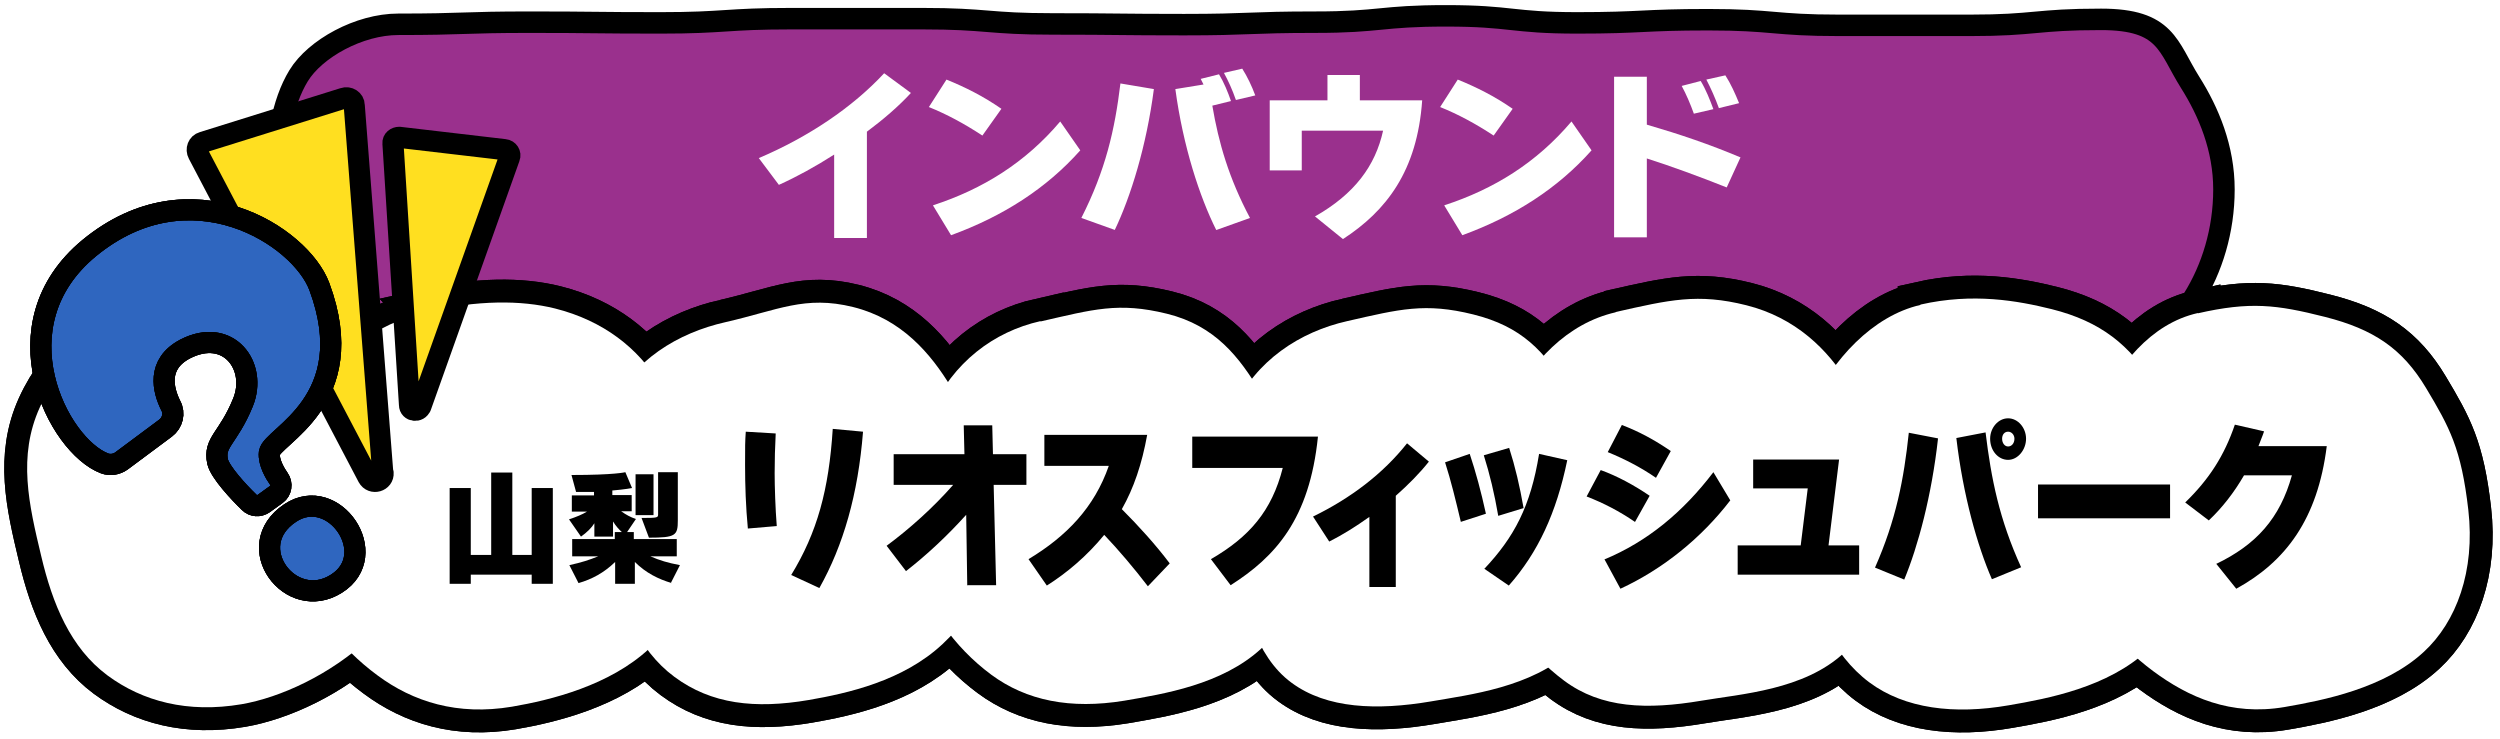 <?xml version="1.0" encoding="UTF-8"?>
<svg id="_レイヤー_1" data-name=" レイヤー 1" xmlns="http://www.w3.org/2000/svg" xmlns:xlink="http://www.w3.org/1999/xlink" version="1.1" viewBox="0 0 710 210">
  <defs>
    <style>
      .cls-1 {
        fill: url(#_新規パターンスウォッチ_1);
      }

      .cls-1, .cls-2, .cls-3, .cls-4, .cls-5, .cls-6, .cls-7, .cls-8 {
        stroke-width: 0px;
      }

      .cls-2 {
        fill: #2f66bf;
      }

      .cls-3, .cls-9, .cls-10, .cls-11 {
        fill: none;
      }

      .cls-4 {
        fill: #9a308d;
      }

      .cls-5, .cls-12 {
        fill: #ffdf20;
      }

      .cls-6 {
        fill: #000;
      }

      .cls-12, .cls-9, .cls-10, .cls-11 {
        stroke: #000;
      }

      .cls-12, .cls-10 {
        stroke-width: 6px;
      }

      .cls-12, .cls-10, .cls-11 {
        stroke-linecap: round;
        stroke-linejoin: round;
      }

      .cls-9 {
        stroke-width: 13px;
      }

      .cls-7 {
        fill: #054199;
      }

      .cls-11 {
        stroke-width: 6.1px;
      }

      .cls-8 {
        fill: #fff;
      }
    </style>
    <pattern id="_新規パターンスウォッチ_1" data-name=" 新規パターンスウォッチ 1" x="0" y="0" width="50.5" height="50.5" patternTransform="translate(-2.6 -10697.2) rotate(-10.1) scale(.1)" patternUnits="userSpaceOnUse" viewBox="0 0 50.5 50.5">
      <g>
        <rect class="cls-3" width="50.5" height="50.5"/>
        <g>
          <rect class="cls-3" width="50.5" height="50.5"/>
          <g>
            <rect class="cls-3" width="50.5" height="50.5"/>
            <g>
              <rect class="cls-3" width="50.5" height="50.5"/>
              <g>
                <rect class="cls-3" width="50.5" height="50.5"/>
                <circle class="cls-7" cx="25.3" cy="25.3" r="13.3"/>
              </g>
            </g>
          </g>
        </g>
      </g>
    </pattern>
  </defs>
  <g>
    <path class="cls-4" d="M596.7,102.7c-18.6,0-18.6-1.3-37.2-1.3h-37.2c-18.6,0-18.6,1.1-37.2,1.1s-18.6.5-37.2.5-18.6-.5-37.2-.5-18.6-1.3-37.2-1.3-18.6,1.6-37.2,1.6-18.6.4-37.2.4-18.6-1.9-37.2-1.9-18.6,1.7-37.2,1.7-18.6-.2-37.2-.2-18.6-1.6-37.2-1.6-18.6.2-37.2.2-21.6-4.5-28-15.1-6.9-18.7-6.9-32.3,1.9-24.8,6.6-32.5,17.2-14.6,28.3-14.6c18.6,0,18.6-.6,37.2-.6s18.6.2,37.2.2,18.6-1.2,37.2-1.2h37.2c18.6,0,18.6,1.5,37.2,1.5s18.6.2,37.2.2,18.6-.7,37.2-.7,18.6-1.8,37.2-1.8,18.6,2,37.2,2,18.6-.9,37.2-.9,18.6,1.6,37.2,1.6h37.2c18.6,0,18.6-1.7,37.2-1.7s18.9,7.7,25.3,17.9c5.3,8.4,9.6,18.7,9.6,30.4s-3.4,22.5-8.7,31-15.6,17.7-26.2,17.7h0v.2h0Z"/>
    <path class="cls-11" d="M596.7,102.7c-18.6,0-18.6-1.3-37.2-1.3h-37.2c-18.6,0-18.6,1.1-37.2,1.1s-18.6.5-37.2.5-18.6-.5-37.2-.5-18.6-1.3-37.2-1.3-18.6,1.6-37.2,1.6-18.6.4-37.2.4-18.6-1.9-37.2-1.9-18.6,1.7-37.2,1.7-18.6-.2-37.2-.2-18.6-1.6-37.2-1.6-18.6.2-37.2.2-21.6-4.5-28-15.1-6.9-18.7-6.9-32.3,1.9-24.8,6.6-32.5,17.2-14.6,28.3-14.6c18.6,0,18.6-.6,37.2-.6s18.6.2,37.2.2,18.6-1.2,37.2-1.2h37.2c18.6,0,18.6,1.5,37.2,1.5s18.6.2,37.2.2,18.6-.7,37.2-.7,18.6-1.8,37.2-1.8,18.6,2,37.2,2,18.6-.9,37.2-.9,18.6,1.6,37.2,1.6h37.2c18.6,0,18.6-1.7,37.2-1.7s18.9,7.7,25.3,17.9c5.3,8.4,9.6,18.7,9.6,30.4s-3.4,22.5-8.7,31-15.6,17.7-26.2,17.7h0v.2h0Z"/>
  </g>
  <g>
    <g>
      <g>
        <path class="cls-9" d="M120.8,88.7c-13.5,3.1-27.3,12.4-33.7,26.5-5.7,12.4-6.3,28.9-2.8,43.7,3.3,13.8,12.3,25.1,22.9,32.9,10.1,7.5,22.7,11.5,38.2,8.9,11.1-1.9,27.7-6,39-16.5,9.3-8.6,13.5-21.6,11.5-39.3-1.2-10.7-1.8-24.6-8.6-36-6-9.9-15.8-17.8-29.7-21.3-9.7-2.4-21.8-2.4-36.9,1h0Z"/>
        <path class="cls-9" d="M120.8,88.7c-13.5,3.1-27.3,12.4-33.7,26.5-5.7,12.4-6.3,28.9-2.8,43.7,3.3,13.8,12.3,25.1,22.9,32.9,10.1,7.5,22.7,11.5,38.2,8.9,11.1-1.9,27.7-6,39-16.5,9.3-8.6,13.5-21.6,11.5-39.3-1.2-10.7-1.8-24.6-8.6-36-6-9.9-15.8-17.8-29.7-21.3-9.7-2.4-21.8-2.4-36.9,1h0Z"/>
      </g>
      <g>
        <path class="cls-9" d="M545.4,86.6c-13.5,3.1-25,15.4-31.4,29.4s-6.2,27.7-2.7,42.5c3.3,13.8,9,27.4,19.6,35.3,10.1,7.5,24.1,9.2,39.6,6.5,11.1-1.9,28.2-5.1,39.5-15.7,9.3-8.6,15.4-22.3,13.4-40-1.2-10.7-4.8-24-11.6-35.3s-15.2-18-29.1-21.5c-9.7-2.4-22.3-4.7-37.3-1.3h0Z"/>
        <path class="cls-9" d="M545.4,86.6c-13.5,3.1-25,15.4-31.4,29.4s-6.2,27.7-2.7,42.5c3.3,13.8,9,27.4,19.6,35.3,10.1,7.5,24.1,9.2,39.6,6.5,11.1-1.9,28.2-5.1,39.5-15.7,9.3-8.6,15.4-22.3,13.4-40-1.2-10.7-4.8-24-11.6-35.3s-15.2-18-29.1-21.5c-9.7-2.4-22.3-4.7-37.3-1.3h0Z"/>
      </g>
      <g>
        <path class="cls-9" d="M624.2,88.9c-13.3,3-22.8,14.7-29.1,28.6-5.6,12.2-9.2,26.5-5.8,41.1,3.2,13.6,11.7,24.2,22.2,32,10,7.4,22,12.8,37.3,10.2,11-1.9,28.4-5.3,39.6-15.7,9.2-8.5,14.6-22.9,12.6-40.3s-5.3-23.4-12-34.6-14.9-16.7-28.7-20.2-21.3-4.4-36.2-1h.1Z"/>
        <path class="cls-9" d="M624.2,88.9c-13.3,3-22.8,14.7-29.1,28.6-5.6,12.2-9.2,26.5-5.8,41.1,3.2,13.6,11.7,24.2,22.2,32,10,7.4,22,12.8,37.3,10.2,11-1.9,28.4-5.3,39.6-15.7,9.2-8.5,14.6-22.9,12.6-40.3s-5.3-23.4-12-34.6-14.9-16.7-28.7-20.2-21.3-4.4-36.2-1h.1Z"/>
      </g>
      <g>
        <path class="cls-9" d="M206,91.5c-13.3,3-26.4,10.7-32.7,24.6s-3.9,27.3-.4,41.9c3.2,13.6,8.1,26.4,18.6,34.2s22.9,9.2,38.2,6.6c11-1.9,26.8-5.4,38-15.9s13.7-20.4,11.7-37.9c-1.2-10.5-2.5-23.7-9.2-34.9-5.9-9.8-14.2-19.5-27.9-22.9s-21.4.9-36.3,4.3h0Z"/>
        <path class="cls-9" d="M206,91.5c-13.3,3-26.4,10.7-32.7,24.6s-3.9,27.3-.4,41.9c3.2,13.6,8.1,26.4,18.6,34.2s22.9,9.2,38.2,6.6c11-1.9,26.8-5.4,38-15.9s13.7-20.4,11.7-37.9c-1.2-10.5-2.5-23.7-9.2-34.9-5.9-9.8-14.2-19.5-27.9-22.9s-21.4.9-36.3,4.3h0Z"/>
      </g>
      <g>
        <path class="cls-9" d="M295.5,91.2c-13.3,3-24.8,11.7-31.1,25.6-5.6,12.2-8.5,27.3-5,41.9,3.2,13.6,11.6,25.1,22.1,32.9,10,7.4,22.5,9.9,37.8,7.4,11-1.9,27.8-4.5,39-14.9s15-21.8,13.1-39.3c-1.2-10.5-6.8-22.3-13.5-33.5-5.9-9.8-12.7-18.8-26.5-22.2s-21-1.2-35.9,2.2h0Z"/>
        <path class="cls-9" d="M295.5,91.2c-13.3,3-24.8,11.7-31.1,25.6-5.6,12.2-8.5,27.3-5,41.9,3.2,13.6,11.6,25.1,22.1,32.9,10,7.4,22.5,9.9,37.8,7.4,11-1.9,27.8-4.5,39-14.9s15-21.8,13.1-39.3c-1.2-10.5-6.8-22.3-13.5-33.5-5.9-9.8-12.7-18.8-26.5-22.2s-21-1.2-35.9,2.2h0Z"/>
      </g>
      <g>
        <path class="cls-9" d="M43.8,87.9c-13.3,3-26.2,13.9-32.5,27.8s-3.1,27.6.4,42.2c3.2,13.6,8.3,26.1,18.8,33.9,10,7.4,22.8,10.8,38.1,8.2,11-1.9,25.1-8.3,36.3-18.7,9.2-8.5,17.3-19.1,15.3-36.6-1.2-10.5-2.5-24.8-9.2-36-5.9-9.8-16.2-18.7-30-22.2s-22.3-2-37.2,1.4h0Z"/>
        <path class="cls-9" d="M43.8,87.9c-13.3,3-26.2,13.9-32.5,27.8s-3.1,27.6.4,42.2c3.2,13.6,8.3,26.1,18.8,33.9,10,7.4,22.8,10.8,38.1,8.2,11-1.9,25.1-8.3,36.3-18.7,9.2-8.5,17.3-19.1,15.3-36.6-1.2-10.5-2.5-24.8-9.2-36-5.9-9.8-16.2-18.7-30-22.2s-22.3-2-37.2,1.4h0Z"/>
      </g>
      <g>
        <path class="cls-9" d="M458.8,88.7c-13.5,3.1-24.2,13.9-30.6,27.9-5.7,12.4-10.6,27.8-7.1,42.6,3.3,13.8,12.5,26.2,23.1,34.1s23.5,8.3,39,5.7c11.1-1.9,29.2-3,40.5-13.6s12.2-22.8,10.2-40.5c-1.2-10.7-2-24.4-8.8-35.8-6-9.9-15.2-18.9-29.1-22.4s-22-1.5-37.1,1.9h0Z"/>
        <path class="cls-9" d="M458.8,88.7c-13.5,3.1-24.2,13.9-30.6,27.9-5.7,12.4-10.6,27.8-7.1,42.6,3.3,13.8,12.5,26.2,23.1,34.1s23.5,8.3,39,5.7c11.1-1.9,29.2-3,40.5-13.6s12.2-22.8,10.2-40.5c-1.2-10.7-2-24.4-8.8-35.8-6-9.9-15.2-18.9-29.1-22.4s-22-1.5-37.1,1.9h0Z"/>
      </g>
      <g>
        <path class="cls-9" d="M382.6,91.2c-13.3,3-26,11.1-32.3,25-5.6,12.2-3.7,27-.3,41.6,3.2,13.6,6.3,28.4,16.8,36.1,10,7.4,24.3,7.9,39.6,5.3,11-1.9,28.6-4,39.8-14.4,9.2-8.5,15.4-22.9,13.5-40.3s-7.6-22.4-14.3-33.6-13.3-18.2-27-21.6-20.9-1.5-35.8,1.9h0Z"/>
        <path class="cls-9" d="M382.6,91.2c-13.3,3-26,11.1-32.3,25-5.6,12.2-3.7,27-.3,41.6,3.2,13.6,6.3,28.4,16.8,36.1,10,7.4,24.3,7.9,39.6,5.3,11-1.9,28.6-4,39.8-14.4,9.2-8.5,15.4-22.9,13.5-40.3s-7.6-22.4-14.3-33.6-13.3-18.2-27-21.6-20.9-1.5-35.8,1.9h0Z"/>
      </g>
    </g>
    <g>
      <path class="cls-8" d="M120.8,88.7c-13.5,3.1-27.3,12.4-33.7,26.5-5.7,12.4-6.3,28.9-2.8,43.7,3.3,13.8,12.3,25.1,22.9,32.9,10.1,7.5,22.7,11.5,38.2,8.9,11.1-1.9,27.7-6,39-16.5,9.3-8.6,13.5-21.6,11.5-39.3-1.2-10.7-1.8-24.6-8.6-36-6-9.9-15.8-17.8-29.7-21.3-9.7-2.4-21.8-2.4-36.9,1h0Z"/>
      <path class="cls-8" d="M545.4,86.6c-13.5,3.1-25,15.4-31.4,29.4s-6.2,27.7-2.7,42.5c3.3,13.8,9,27.4,19.6,35.3,10.1,7.5,24.1,9.2,39.6,6.5,11.1-1.9,28.2-5.1,39.5-15.7,9.3-8.6,15.4-22.3,13.4-40-1.2-10.7-4.8-24-11.6-35.3s-15.2-18-29.1-21.5c-9.7-2.4-22.3-4.7-37.3-1.3h0Z"/>
      <path class="cls-8" d="M624.2,88.9c-13.3,3-22.8,14.7-29.1,28.6-5.6,12.2-9.2,26.5-5.8,41.1,3.2,13.6,11.7,24.2,22.2,32,10,7.4,22,12.8,37.3,10.2,11-1.9,28.4-5.3,39.6-15.7,9.2-8.5,14.6-22.9,12.6-40.3s-5.3-23.4-12-34.6-14.9-16.7-28.7-20.2-21.3-4.4-36.2-1h.1Z"/>
      <path class="cls-8" d="M206,91.5c-13.3,3-26.4,10.7-32.7,24.6s-3.9,27.3-.4,41.9c3.2,13.6,8.1,26.4,18.6,34.2s22.9,9.2,38.2,6.6c11-1.9,26.8-5.4,38-15.9s13.7-20.4,11.7-37.9c-1.2-10.5-2.5-23.7-9.2-34.9-5.9-9.8-14.2-19.5-27.9-22.9s-21.4.9-36.3,4.3h0Z"/>
      <path class="cls-8" d="M295.5,91.2c-13.3,3-24.8,11.7-31.1,25.6-5.6,12.2-8.5,27.3-5,41.9,3.2,13.6,11.6,25.1,22.1,32.9,10,7.4,22.5,9.9,37.8,7.4,11-1.9,27.8-4.5,39-14.9s15-21.8,13.1-39.3c-1.2-10.5-6.8-22.3-13.5-33.5-5.9-9.8-12.7-18.8-26.5-22.2s-21-1.2-35.9,2.2h0Z"/>
      <path class="cls-8" d="M43.8,87.9c-13.3,3-26.2,13.9-32.5,27.8s-3.1,27.6.4,42.2c3.2,13.6,8.3,26.1,18.8,33.9,10,7.4,22.8,10.8,38.1,8.2,11-1.9,25.1-8.3,36.3-18.7,9.2-8.5,17.3-19.1,15.3-36.6-1.2-10.5-2.5-24.8-9.2-36-5.9-9.8-16.2-18.7-30-22.2s-22.3-2-37.2,1.4h0Z"/>
      <path class="cls-8" d="M458.8,88.7c-13.5,3.1-24.2,13.9-30.6,27.9-5.7,12.4-10.6,27.8-7.1,42.6,3.3,13.8,12.5,26.2,23.1,34.1s23.5,8.3,39,5.7c11.1-1.9,29.2-3,40.5-13.6s12.2-22.8,10.2-40.5c-1.2-10.7-2-24.4-8.8-35.8-6-9.9-15.2-18.9-29.1-22.4s-22-1.5-37.1,1.9h0Z"/>
      <path class="cls-8" d="M382.6,91.2c-13.3,3-26,11.1-32.3,25-5.6,12.2-3.7,27-.3,41.6,3.2,13.6,6.3,28.4,16.8,36.1,10,7.4,24.3,7.9,39.6,5.3,11-1.9,28.6-4,39.8-14.4,9.2-8.5,15.4-22.9,13.5-40.3s-7.6-22.4-14.3-33.6-13.3-18.2-27-21.6-20.9-1.5-35.8,1.9h0Z"/>
    </g>
  </g>
  <g>
    <path class="cls-12" d="M108.7,134.2l-8.1-104.3c0-1.5-1.6-2.5-3-2l-40,12.5c-1.4.4-2,2-1.3,3.3l48.2,91.8c1.2,2.2,4.5,1.2,4.3-1.2h-.1Z"/>
    <path class="cls-12" d="M119.5,115.5l25.2-70.8c.4-1-.3-2.1-1.4-2.2l-29.9-3.5c-1,0-1.9.7-1.8,1.7l4.7,74.3c0,1.8,2.6,2.1,3.2.4h0Z"/>
    <g>
      <g>
        <g>
          <path class="cls-5" d="M90.7,81.4c-5.3-14.3-36.5-34.6-65.3-11-26.6,21.9-8.9,56.2,4.3,61.2,1.6.6,3.4.3,4.8-.7l12.5-9.3c2-1.5,2.7-4.2,1.5-6.4-2.2-4.4-4.1-11.8,4.1-16.1,12.3-6.3,20.6,4.9,16.4,15.2-4.2,10.3-8.4,11.2-7.2,16.8.7,3,6,8.7,9,11.6,1.1,1.1,2.8,1.2,4.1.3l3.6-2.6c1.4-1,1.7-3,.7-4.4s-3-4.7-2.7-7.4c.6-4.7,26.3-14.6,14.2-47.2h0Z"/>
          <path class="cls-5" d="M90.7,81.4c-5.3-14.3-36.5-34.6-65.3-11-26.6,21.9-8.9,56.2,4.3,61.2,1.6.6,3.4.3,4.8-.7l12.5-9.3c2-1.5,2.7-4.2,1.5-6.4-2.2-4.4-4.1-11.8,4.1-16.1,12.3-6.3,20.6,4.9,16.4,15.2-4.2,10.3-8.4,11.2-7.2,16.8.7,3,6,8.7,9,11.6,1.1,1.1,2.8,1.2,4.1.3l3.6-2.6c1.4-1,1.7-3,.7-4.4s-3-4.7-2.7-7.4c.6-4.7,26.3-14.6,14.2-47.2h0Z"/>
          <path class="cls-5" d="M90.7,81.4c-5.3-14.3-36.5-34.6-65.3-11-26.6,21.9-8.9,56.2,4.3,61.2,1.6.6,3.4.3,4.8-.7l12.5-9.3c2-1.5,2.7-4.2,1.5-6.4-2.2-4.4-4.1-11.8,4.1-16.1,12.3-6.3,20.6,4.9,16.4,15.2-4.2,10.3-8.4,11.2-7.2,16.8.7,3,6,8.7,9,11.6,1.1,1.1,2.8,1.2,4.1.3l3.6-2.6c1.4-1,1.7-3,.7-4.4s-3-4.7-2.7-7.4c.6-4.7,26.3-14.6,14.2-47.2h0Z"/>
        </g>
        <g>
          <path class="cls-5" d="M82.4,145.7c12.4-8.3,26.2,11.9,13.1,20.1-13,8.2-27.2-10.7-13.1-20.1Z"/>
          <path class="cls-5" d="M82.4,145.7c12.4-8.3,26.2,11.9,13.1,20.1-13,8.2-27.2-10.7-13.1-20.1Z"/>
          <path class="cls-5" d="M82.4,145.7c12.4-8.3,26.2,11.9,13.1,20.1-13,8.2-27.2-10.7-13.1-20.1Z"/>
        </g>
      </g>
      <g>
        <g>
          <path class="cls-2" d="M90.7,81.4c-5.3-14.3-36.5-34.6-65.3-11-26.6,21.9-8.9,56.2,4.3,61.2,1.6.6,3.4.3,4.8-.7l12.5-9.3c2-1.5,2.7-4.2,1.5-6.4-2.2-4.4-4.1-11.8,4.1-16.1,12.3-6.3,20.6,4.9,16.4,15.2-4.2,10.3-8.4,11.2-7.2,16.8.7,3,6,8.7,9,11.6,1.1,1.1,2.8,1.2,4.1.3l3.6-2.6c1.4-1,1.7-3,.7-4.4s-3-4.7-2.7-7.4c.6-4.7,26.3-14.6,14.2-47.2h0Z"/>
          <path class="cls-1" d="M90.7,81.4c-5.3-14.3-36.5-34.6-65.3-11-26.6,21.9-8.9,56.2,4.3,61.2,1.6.6,3.4.3,4.8-.7l12.5-9.3c2-1.5,2.7-4.2,1.5-6.4-2.2-4.4-4.1-11.8,4.1-16.1,12.3-6.3,20.6,4.9,16.4,15.2-4.2,10.3-8.4,11.2-7.2,16.8.7,3,6,8.7,9,11.6,1.1,1.1,2.8,1.2,4.1.3l3.6-2.6c1.4-1,1.7-3,.7-4.4s-3-4.7-2.7-7.4c.6-4.7,26.3-14.6,14.2-47.2h0Z"/>
        </g>
        <g>
          <path class="cls-2" d="M82.4,145.7c12.4-8.3,26.2,11.9,13.1,20.1-13,8.2-27.2-10.7-13.1-20.1Z"/>
          <path class="cls-1" d="M82.4,145.7c12.4-8.3,26.2,11.9,13.1,20.1-13,8.2-27.2-10.7-13.1-20.1Z"/>
        </g>
      </g>
      <g>
        <g>
          <path class="cls-10" d="M90.7,81.4c-5.3-14.3-36.5-34.6-65.3-11-26.6,21.9-8.9,56.2,4.3,61.2,1.6.6,3.4.3,4.8-.7l12.5-9.3c2-1.5,2.7-4.2,1.5-6.4-2.2-4.4-4.1-11.8,4.1-16.1,12.3-6.3,20.6,4.9,16.4,15.2-4.2,10.3-8.4,11.2-7.2,16.8.7,3,6,8.7,9,11.6,1.1,1.1,2.8,1.2,4.1.3l3.6-2.6c1.4-1,1.7-3,.7-4.4s-3-4.7-2.7-7.4c.6-4.7,26.3-14.6,14.2-47.2h0Z"/>
          <path class="cls-10" d="M90.7,81.4c-5.3-14.3-36.5-34.6-65.3-11-26.6,21.9-8.9,56.2,4.3,61.2,1.6.6,3.4.3,4.8-.7l12.5-9.3c2-1.5,2.7-4.2,1.5-6.4-2.2-4.4-4.1-11.8,4.1-16.1,12.3-6.3,20.6,4.9,16.4,15.2-4.2,10.3-8.4,11.2-7.2,16.8.7,3,6,8.7,9,11.6,1.1,1.1,2.8,1.2,4.1.3l3.6-2.6c1.4-1,1.7-3,.7-4.4s-3-4.7-2.7-7.4c.6-4.7,26.3-14.6,14.2-47.2h0Z"/>
          <path class="cls-10" d="M90.7,81.4c-5.3-14.3-36.5-34.6-65.3-11-26.6,21.9-8.9,56.2,4.3,61.2,1.6.6,3.4.3,4.8-.7l12.5-9.3c2-1.5,2.7-4.2,1.5-6.4-2.2-4.4-4.1-11.8,4.1-16.1,12.3-6.3,20.6,4.9,16.4,15.2-4.2,10.3-8.4,11.2-7.2,16.8.7,3,6,8.7,9,11.6,1.1,1.1,2.8,1.2,4.1.3l3.6-2.6c1.4-1,1.7-3,.7-4.4s-3-4.7-2.7-7.4c.6-4.7,26.3-14.6,14.2-47.2h0Z"/>
        </g>
        <g>
          <path class="cls-10" d="M82.4,145.7c12.4-8.3,26.2,11.9,13.1,20.1-13,8.2-27.2-10.7-13.1-20.1Z"/>
          <path class="cls-10" d="M82.4,145.7c12.4-8.3,26.2,11.9,13.1,20.1-13,8.2-27.2-10.7-13.1-20.1Z"/>
          <path class="cls-10" d="M82.4,145.7c12.4-8.3,26.2,11.9,13.1,20.1-13,8.2-27.2-10.7-13.1-20.1Z"/>
        </g>
      </g>
    </g>
  </g>
  <g>
    <path class="cls-8" d="M236.9,67.6v-23.7c-5.3,3.4-10.6,6.3-15.7,8.6l-5.7-7.6c14.1-6,26.6-14.4,35.6-24.1l7.6,5.6c-3.5,3.8-7.8,7.5-12.5,11v30.2h-9.4,0Z"/>
    <path class="cls-8" d="M279,38.5c-5.2-3.4-10-6-15.2-8.1l5-7.8c5.4,2.2,10.4,4.7,15.6,8.3,0,0-5.4,7.6-5.4,7.6ZM265,58.3c14.1-4.6,26.2-12.1,36.1-23.8l5.7,8.2c-9.6,10.8-21.9,18.7-36.7,24.1l-5.1-8.4h0Z"/>
    <path class="cls-8" d="M307.1,61.9c6.9-13.6,9.5-25,11.1-38.2l9.5,1.6c-2.1,16.2-6.6,30.6-11.1,40l-9.5-3.4ZM345.4,65.3c-4.7-9.4-9.4-23.7-11.6-40l8-1.3c-.3-.6-.6-1.2-.8-1.6l5.2-1.3c1.4,2.3,2.5,5,3.4,7.6l-5.3,1.3c1.8,10.6,4.7,20.6,10.7,31.9l-9.5,3.4h-.1ZM351,28.4c-1-2.9-2.2-5.5-3.4-7.7l5.2-1.2c1.4,2.2,2.7,4.9,3.7,7.6l-5.5,1.3h0Z"/>
    <path class="cls-8" d="M373.4,61.5c11.3-6.4,17.2-14.4,19.4-24.4h-23.1v11.3h-9.1v-19.9h16.4v-7.2h9.2v7.2h17.7c-1.4,20.1-10.2,31.4-22.5,39.4l-7.9-6.4h-.1Z"/>
    <path class="cls-8" d="M424.2,38.5c-5.2-3.4-10-6-15.2-8.1l5-7.8c5.4,2.2,10.4,4.7,15.6,8.3,0,0-5.4,7.6-5.4,7.6ZM410.2,58.3c14.1-4.6,26.2-12.1,36.1-23.8l5.7,8.2c-9.6,10.8-21.9,18.7-36.7,24.1l-5.1-8.4h0Z"/>
    <path class="cls-8" d="M490.3,53.2c-7.5-3-16-6.1-22.6-8.2v22.4h-9.3V21.8h9.3v13.6c9.6,2.8,17.8,5.6,26.6,9.3l-3.9,8.5h-.1ZM481.1,32.4c-1-2.8-2.2-5.6-3.5-8l5.4-1.4c1.5,2.5,2.6,5.3,3.6,8l-5.6,1.3h.1ZM488.2,30.8c-1.1-3-2.3-5.7-3.6-8.2l5.4-1.2c1.5,2.3,2.8,5.2,3.9,7.9l-5.7,1.4h0Z"/>
  </g>
  <g>
    <path class="cls-6" d="M151,165.8v-2.6h-17.3v2.6h-6v-27.2h6v19h5.8v-23.4h6v23.4h5.5v-19h6v27.2h-6Z"/>
    <path class="cls-6" d="M190.8,165.6c-3.8-1.1-7.4-2.9-10.5-6v6.2h-5.6v-6.2c-3.2,3.1-6.6,4.9-10.4,6l-2.6-5.1c3.6-.8,5.4-1.4,8.2-2.5h-7.4v-4.9h12.1v-2h2c-.8-.7-1.7-1.7-2.5-3v4.3h-5.3v-3.8c-.7,1.2-2.1,2.6-3.8,3.8l-3.4-4.9c2.1-.7,3.8-1.4,5.1-2.2h-4.3v-4.6h6.3v-1h-5.1l-1.3-4.8c12.4,0,15.3-.8,15.3-.8l1.9,4.5s-2,.4-5.6.7v1.3h5.5v4.6h-3c1.4,1,2.7,1.7,4.2,2.2l-2.5,3.7h1.9v2h12.2v4.9h-7.5c2.8,1.2,4.8,1.8,8.4,2.5l-2.6,5.1h.3ZM180.5,146.3v-11.6h5.1v11.6h-5.1ZM182.3,147.1c4.6,0,4.6-.1,4.6-1.1v-11.9h5.6v13.7c0,4.3-.6,4.9-8.2,4.9l-2.1-5.6h0Z"/>
    <path class="cls-6" d="M212.4,150.2c-.6-6.3-.8-12.4-.8-18.1s0-6.5.2-9.5l8.5.5c-.2,3.8-.3,7.6-.3,11.3s.2,10,.6,15l-8.2.7h0ZM224.7,163.3c7.4-12.1,10.7-24.2,11.8-41.5l8.6.8c-1.4,17.8-5.6,32.3-12.4,44.4l-8-3.7h0Z"/>
    <path class="cls-6" d="M274.7,166.3l-.3-20.1c-5.4,6-11.2,11.4-17.1,16l-5.5-7.2c6.5-4.8,13.3-10.9,18.9-17.3h-16.9v-8.7h20.1l-.2-8.2h8.1l.2,8.2h9.5v8.7h-9.3l.7,28.5h-8.3,0Z"/>
    <path class="cls-6" d="M326,166.5c-3.9-5.1-8.4-10.4-12.4-14.6-4.9,6-10.6,10.8-16.3,14.4l-5.2-7.5c10.8-6.5,18.7-14.7,22.8-26.5h-18.3v-8.8h29.2c-1.5,8.3-3.8,15.1-7.2,21.1,4.8,4.8,9.6,10.1,13.6,15.4l-6.2,6.5h0Z"/>
    <path class="cls-6" d="M343.9,158.8c10.9-6.3,17.3-13.7,20.4-25.9h-25.7v-8.9h35.7c-2.4,23.5-12.1,34.1-24.8,42.2l-5.6-7.4h0Z"/>
    <path class="cls-6" d="M388.9,166.6v-19.8c-3.8,2.7-7.6,5.1-11.4,7l-4.6-7.1c10.7-5.2,19.9-12.2,26.7-20.8l6.2,5.2c-2.7,3.4-5.9,6.6-9.4,9.7v25.9h-7.5Z"/>
    <path class="cls-6" d="M414.9,148.3c-1.5-6.3-2.8-11.7-4.5-17l7-2.4c1.7,5.1,3.2,10.6,4.6,17l-7.1,2.3h0ZM425.5,146.5c-1.1-6.4-2.4-11.8-4.1-17.2l7.2-2.1c1.7,5.3,3,10.8,4.1,17.1l-7.2,2.2ZM421.5,161.6c8.5-9,13.2-17.8,15.6-32.7l8,1.8c-3.1,15-8.3,26.2-16.6,35.6l-7-4.8h0Z"/>
    <path class="cls-6" d="M464.3,148.2c-4.4-3-8.8-5.3-13.7-7.2l4-7.5c4.7,1.7,9.5,4.3,13.9,7.3l-4.2,7.5h0ZM455.6,158.9c12.3-5.1,22.4-13.5,31-24.8l4.8,8c-8.2,10.7-19.1,19.5-31.2,25.1l-4.5-8.3h0ZM470.3,135.7c-4.2-2.9-8.8-5.3-13.7-7.3l4-7.7c4.8,1.8,9.4,4.3,13.9,7.4l-4.2,7.6h0Z"/>
    <path class="cls-6" d="M493.5,163.2v-8.3h17.9l2-16.2h-15.5v-8.2h24.4l-3,24.4h8.7v8.3h-34.5Z"/>
    <path class="cls-6" d="M532.5,161.2c6-13.6,8.2-25.1,9.6-38.3l8.3,1.6c-1.8,16.3-5.7,30.7-9.6,40.1l-8.3-3.4ZM565.7,164.5c-4.1-9.4-8.2-23.8-10.1-40.1l8.3-1.6c1.6,13.2,3.9,24.7,10.1,38.3l-8.3,3.4ZM565.2,124.6c0-3.1,2.3-5.8,5.1-5.8s5.1,2.7,5.1,5.8-2.3,6-5.1,6-5.1-2.6-5.1-6ZM572.1,124.6c0-1.1-.8-2-1.8-2s-1.7.8-1.7,2,.7,2.2,1.7,2.2,1.8-.9,1.8-2.2Z"/>
    <path class="cls-6" d="M578.8,147.2v-9.6h37.5v9.6h-37.5Z"/>
    <path class="cls-6" d="M629.3,160.2c11.5-5.5,18.2-13,21.6-25.2h-13.6c-2.9,5-6.2,9.2-10,12.8l-6.7-5.1c6.8-6.6,11.1-13.3,14.1-22.1l8.3,1.9c-.5,1.5-1.1,2.8-1.6,4.2h19.4c-2.6,20.8-11.7,32.8-25.7,40.5l-5.7-7.1h0Z"/>
  </g>
</svg>